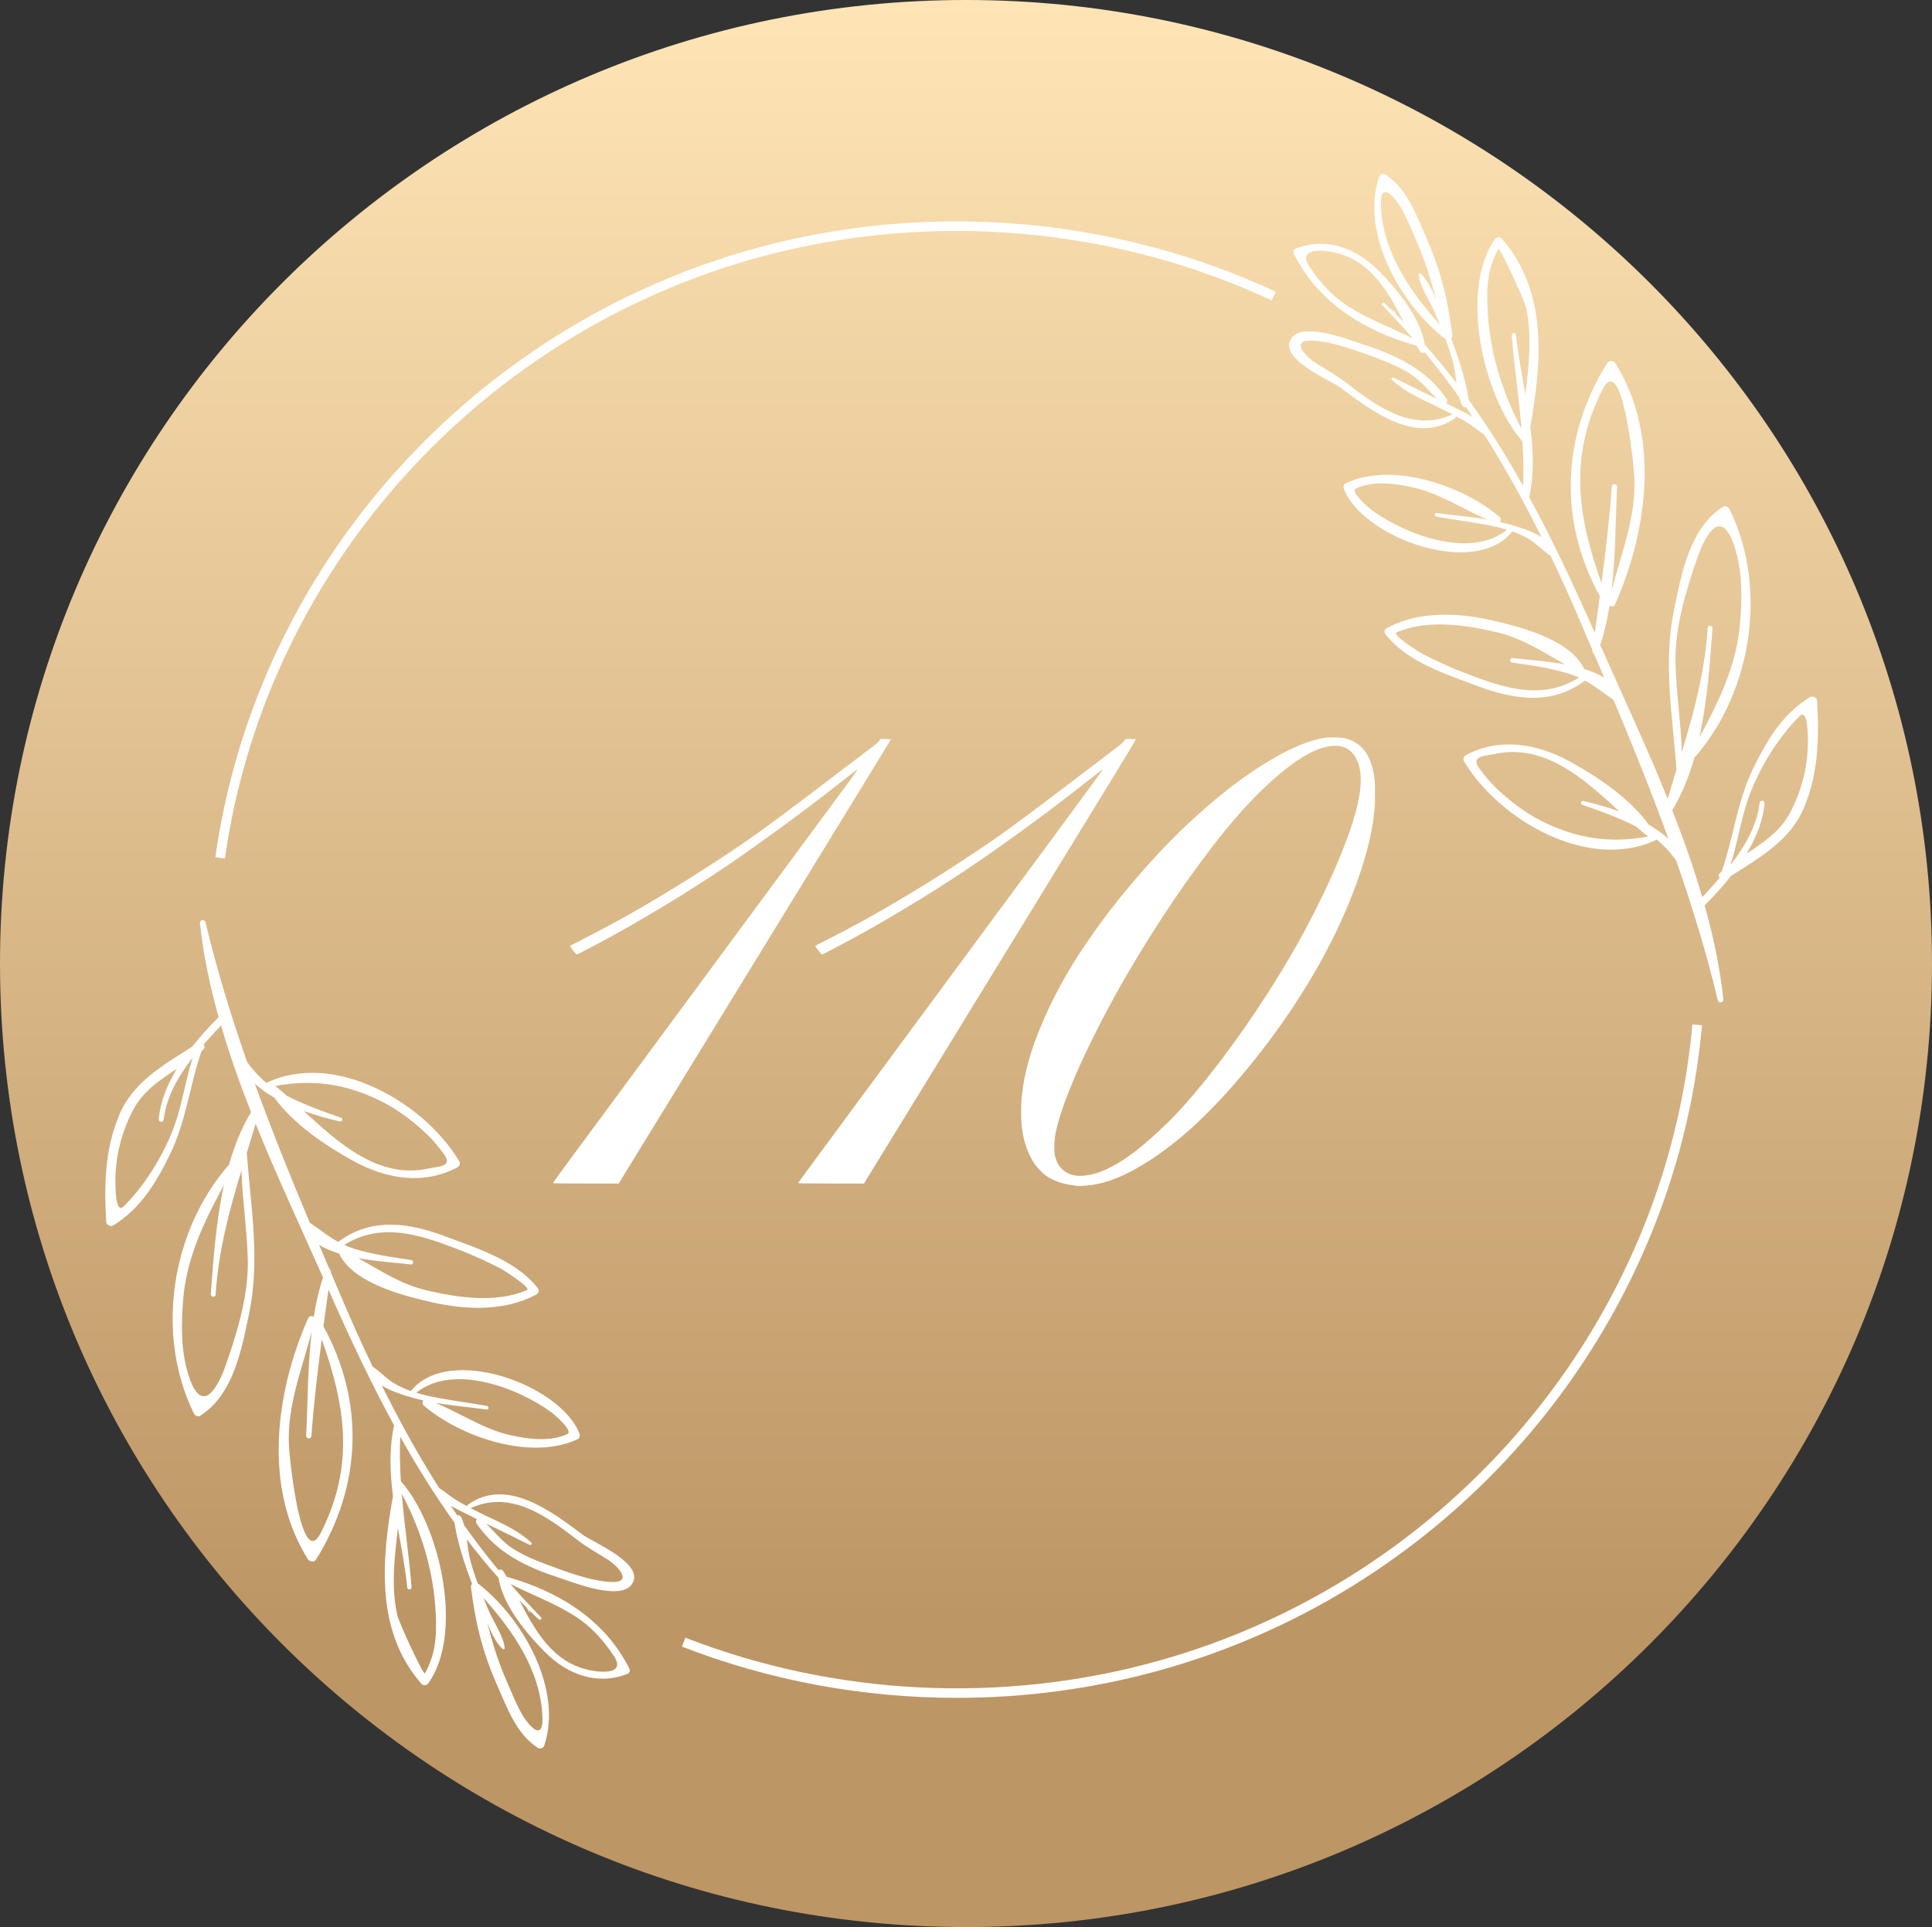 <?xml version="1.0" encoding="UTF-8"?> <svg xmlns="http://www.w3.org/2000/svg" width="422" height="421" viewBox="0 0 422 421" fill="none"><rect x="0" y="0" width="422" height="421" fill="#333333" stroke="none"/><g clip-path="url(#clip0_28_368)"><path d="M0 210.5C0 326.756 94.468 421 211 421C327.532 421 422 326.756 422 210.5C422 94.244 327.532 0 211 0C94.468 0 0 94.244 0 210.5Z" fill="url(#paint0_linear_28_368)"></path><g clip-path="url(#clip1_28_368)"><path fill-rule="evenodd" clip-rule="evenodd" d="M396.888 153.041C397.372 161.06 397.215 168.808 394.092 176.324C391.048 183.648 384.475 187.257 378.125 191.345C376.283 193.678 374.284 195.857 372.337 197.778C374.244 204.572 375.682 211.419 376.426 218.29C376.518 219.077 375.393 219.296 375.21 218.509C372.727 208.131 369.619 197.998 366.13 188.019C364.928 186.308 363.521 184.778 361.91 183.429C346.949 190.583 327.324 179.032 319.758 166.281C319.484 165.804 319.771 165.198 320.229 164.953C327.585 161.047 335.763 162.452 342.871 166.346C348.739 169.57 356.017 174.378 360.12 180.166C361.675 181.069 363.137 182.075 364.43 183.248C360.72 173.037 356.657 162.955 352.437 152.899C350.307 151.429 348.411 149.908 346.216 148.696C339.069 154.085 330.799 152.899 322.829 149.908C315.93 147.304 307.28 144.622 302.642 138.562C302.289 138.111 302.393 137.518 302.903 137.234C309.684 133.496 318.269 133.805 325.638 135.481C331.975 136.912 342.531 139.568 345.889 145.808C345.942 145.924 345.93 146.014 345.93 146.117C347.563 146.62 349.092 147.239 350.399 148.051C349.641 146.281 348.887 144.514 348.137 142.752C347.928 142.649 347.772 142.443 347.825 142.159C347.825 142.116 347.828 142.073 347.838 142.031C346.983 140.028 346.13 138.025 345.277 136.023C343.186 131.106 340.991 126.241 338.691 121.428C336.953 120.281 335.595 118.682 333.739 117.625C332.642 117.014 331.509 116.507 330.342 116.103C322.163 126.418 297.703 117.47 293.548 106.859C293.352 106.369 293.482 105.789 294.005 105.544C304.17 100.852 319.379 106.009 327.507 112.906C327.886 113.228 327.872 113.77 327.611 114.066C328.33 114.234 329.048 114.363 329.741 114.582C331.91 115.214 334.6 115.987 336.704 117.341C332.889 109.644 328.761 102.141 324.175 94.934C322.816 94.07 321.627 92.987 320.216 92.162C319.484 91.732 318.743 91.32 317.994 90.924C318.034 91.079 318.007 91.234 317.851 91.35C309.371 97.254 299.728 89.893 292.92 84.774C290.66 83.073 279.057 78.393 282.062 73.932C284.571 70.193 294.671 74.241 297.663 75.221C305.033 77.619 311.501 80.597 315.995 87.172C316.204 87.469 316.126 87.882 315.93 88.139C316.513 88.423 317.097 88.707 317.681 88.99C318.922 89.609 320.307 90.28 321.627 91.066C321.164 90.353 320.699 89.648 320.229 88.952C319.889 89.029 319.523 88.913 319.34 88.513C319.079 87.946 318.87 87.366 318.713 86.773C316.335 83.429 313.83 80.163 311.2 76.974C310.913 77.206 310.39 77.129 310.181 76.794C309.919 76.381 309.666 75.96 309.423 75.53C298.042 72.346 287.916 66.119 282.611 55.431C282.428 55.044 282.585 54.49 283.003 54.322C289.628 51.731 296.056 54.142 300.956 58.976C304.967 62.947 310.298 69.316 311.2 75.285C313.621 78.01 315.93 80.812 318.125 83.692C317.955 82.389 317.811 81.074 317.511 79.759C317.08 77.877 316.453 75.982 315.747 74.086C315.738 74.086 315.729 74.086 315.721 74.086C305.895 66.544 297.115 50.957 301.217 38.632C301.413 38.052 302.145 37.82 302.655 38.155C307.411 41.313 309.384 47.038 311.579 52.014C314.715 59.144 316.27 65.487 317.224 73.248C317.263 73.558 317.158 73.803 316.975 73.958C318.635 78.315 320.098 82.75 320.83 87.366C325.142 93.374 329.048 99.665 332.681 106.137C332.825 102.888 332.733 99.652 332.537 96.429C323.848 86.515 318.752 63.166 326.54 52.259C326.892 51.769 327.624 51.692 328.042 52.156C338.09 63.592 336.784 79.14 334.262 93.168C334.928 98.415 335.111 103.636 334.014 108.6C339.266 118.244 343.929 128.235 348.347 138.253C348.712 135.58 349.078 132.911 349.443 130.247C340.389 113.731 341.082 95.321 351.052 79.321C351.509 78.586 352.489 78.805 352.881 79.437C362.694 95.088 359.911 115.974 352.777 132.026C352.528 132.619 351.901 132.593 351.575 132.258C351.104 135.21 350.464 138.124 349.536 140.935C354.358 151.79 359.636 163.032 364.262 174.507C364.906 172.367 365.55 170.24 366.196 168.125C365.307 156.187 363.217 144.725 365.725 132.825C367.345 125.102 369.136 115.33 376.36 110.701C376.831 110.405 377.511 110.714 377.733 111.166C386.174 128.261 382.803 150.901 370.259 165.366C370.22 165.418 370.168 165.405 370.115 165.443C368.938 169.607 367.383 173.553 365.254 177.008C367.723 183.274 369.959 189.604 371.814 195.987C373.05 194.679 374.291 193.317 375.537 191.899C375.555 191.865 375.568 191.83 375.576 191.796C375.354 191.46 375.329 191.009 375.76 190.648C375.865 190.554 375.968 190.463 376.072 190.378C378.725 182.719 379.393 175.036 383.116 167.532C386.135 161.408 389.414 155.967 395.359 152.28C395.908 151.945 396.849 152.383 396.888 153.041ZM367.359 164.309C370.024 155.503 372.388 146.723 373.002 137.17C373.041 136.512 374.088 136.59 374.048 137.247C373.526 144.532 372.938 153.041 371.2 161.086C375.447 153.26 379.313 145.305 380.071 136.242C380.541 130.749 380.621 125.012 378.948 119.688C376.204 110.882 372.768 116.091 370.756 121.841C368.234 129.061 365.804 137.118 365.974 144.802C366.13 151.339 367.149 157.798 367.359 164.309ZM349.809 127.397C350.724 120.397 351.561 113.409 352.071 106.279C352.123 105.544 353.26 105.635 353.221 106.369C352.855 113.718 352.907 121.531 352.006 129.099C354.136 120.809 357.402 113.061 356.984 104.204C356.827 101.096 354.318 76.626 350.007 85.161C342.546 99.936 344.661 112.932 349.809 127.397ZM332.341 93.657C331.766 86.863 330.76 80.094 330.198 73.3C330.159 72.707 331.074 72.526 331.126 73.132C331.557 77.335 332.406 81.719 333.177 86.167C333.935 79.824 334.706 73.403 333.321 67.163C332.968 65.577 327.585 53.871 327.271 54.425C325.717 57.21 324.972 60.24 324.88 63.424C324.593 73.983 327.376 84.375 332.341 93.657ZM314.506 70.928C314.122 69.991 313.739 69.071 313.356 68.169C312.389 65.874 310.089 62.535 309.854 59.956C309.862 59.956 309.867 59.952 309.867 59.943C309.858 59.874 309.875 59.814 309.919 59.763C309.946 59.737 309.976 59.72 310.011 59.711C310.037 59.694 310.067 59.681 310.102 59.672C310.172 59.672 310.233 59.694 310.285 59.737C310.293 59.737 310.298 59.741 310.298 59.75C311.683 61.013 312.768 63.231 313.643 65.397C312.598 61.258 311.37 57.236 309.541 52.994C308.521 50.661 307.568 48.25 306.365 45.993C305.098 43.647 301.466 38.967 301.622 44.717C301.884 54.773 307.894 63.579 314.506 70.928ZM308.495 73.893C308.46 73.824 308.425 73.76 308.391 73.7C306.317 71.31 304.161 68.972 301.923 66.686C301.609 66.377 302.132 65.951 302.446 66.248C303.177 66.944 303.904 67.649 304.628 68.362C304.54 68.164 304.449 67.971 304.353 67.782C304.327 67.705 304.445 67.653 304.484 67.73C304.641 68.04 304.801 68.353 304.967 68.671C304.967 68.68 304.967 68.684 304.967 68.684C305.542 69.26 306.108 69.84 306.666 70.425C303.217 63.798 299.506 56.939 291.483 55.16C288.87 54.58 283.278 54.116 286.034 58.28C288.256 61.619 290.908 64.597 294.318 66.815C298.8 69.729 303.778 71.521 308.495 73.893ZM317.289 90.525C316.156 89.94 315.01 89.373 313.852 88.823C310.39 87.172 306.862 85.612 304.04 82.995C303.752 82.725 304.157 82.376 304.458 82.518C307.602 84.091 310.756 85.638 313.918 87.159C312.01 85.303 310.351 83.163 308.103 81.719C305.751 80.21 303.217 79.14 300.603 78.186C296.305 76.601 291.627 74.783 287.028 74.422C281.67 73.996 284.793 77.709 287.602 79.45C289.68 80.765 291.862 81.951 293.809 83.446C300.603 88.668 308.417 94.573 317.289 90.525ZM329.14 115.755C328.539 115.575 327.951 115.356 327.337 115.214C322.855 114.182 318.282 113.667 313.748 112.855C313.251 112.764 313.291 111.991 313.813 112.068C317.511 112.61 321.261 112.893 324.946 113.512C319.432 111.23 314.493 107.762 308.482 106.447C304.588 105.596 299.95 104.977 296.174 106.705C294.815 107.336 298.787 110.817 299.728 111.501C306.875 116.748 321.143 122.227 329.14 115.755ZM344.898 148.038C344.157 147.686 343.36 147.381 342.505 147.123C338.494 145.937 334.419 145.318 330.29 144.751C329.663 144.661 329.728 143.694 330.355 143.771C333.243 144.119 337.579 144.364 341.814 145.138C336.952 142.404 332.563 139.426 326.749 138.072C319.98 136.487 311.605 135.275 305.007 138.176C303.948 138.64 309.998 142.482 310.795 142.894C313.913 144.51 317.114 145.946 320.399 147.2C328.526 150.333 336.901 153.054 344.898 148.038ZM359.976 182.758C359.122 182.079 358.264 181.357 357.402 180.592C353.613 178.659 349.641 177.201 345.603 175.81C345.068 175.628 345.354 174.868 345.889 174.997C348.477 175.616 351.143 176.35 353.744 177.279C345.995 170.162 337.359 162.323 326.409 164.734C324.358 165.198 320.96 165.07 323.234 168.035C324.305 169.414 325.39 170.807 326.657 172.032C329.689 174.933 333.099 177.575 336.888 179.458C344.519 183.261 351.888 184.279 359.976 182.758ZM393.098 156.444C388.119 161.292 383.548 169.002 381.483 175.59C380.098 179.974 379.419 184.512 378.021 188.857C378.055 188.831 378.09 188.805 378.125 188.779C381.235 184.756 383.77 180.322 384.345 175.41C384.423 174.726 385.467 174.803 385.415 175.486C385.114 179.277 383.587 183.004 381.483 186.497C385.259 184.009 388.97 181.546 391.152 177.279C393.321 173.024 394.613 168.473 394.849 163.703C394.875 163.394 395.254 154.33 393.098 156.444Z" fill="white"></path><path fill-rule="evenodd" clip-rule="evenodd" d="M23.206 266.972C22.723 258.953 22.88 251.191 26.003 243.674C29.047 236.365 35.619 232.754 41.969 228.655C43.812 226.322 45.811 224.143 47.758 222.234C45.85 215.428 44.413 208.581 43.668 201.722C43.59 200.936 44.7 200.717 44.896 201.49C47.366 211.882 50.476 222.002 53.977 231.994C55.171 233.696 56.573 235.222 58.185 236.571C73.145 229.415 92.771 240.981 100.336 253.731C100.611 254.208 100.323 254.801 99.879 255.046C92.51 258.953 84.33 257.56 77.222 253.654C71.355 250.43 64.078 245.622 59.975 239.832C58.42 238.944 56.956 237.925 55.663 236.765C59.374 246.975 63.437 257.044 67.658 267.1C69.787 268.57 71.682 270.104 73.877 271.316C81.024 265.914 89.295 267.1 97.266 270.104C104.165 272.696 112.828 275.391 117.466 281.437C117.806 281.901 117.701 282.495 117.192 282.778C110.41 286.504 101.826 286.195 94.456 284.532C88.119 283.087 77.562 280.445 74.217 274.192C74.152 274.089 74.165 273.985 74.165 273.895C72.531 273.392 71.003 272.773 69.709 271.961C70.458 273.723 71.207 275.489 71.956 277.26C72.165 277.35 72.322 277.557 72.283 277.853C72.274 277.887 72.266 277.926 72.257 277.97C73.111 279.972 73.964 281.979 74.818 283.99C76.909 288.907 79.104 293.766 81.403 298.572C83.141 299.719 84.513 301.318 86.355 302.374C87.453 302.985 88.585 303.492 89.753 303.896C97.932 293.594 122.392 302.529 126.547 313.14C126.743 313.631 126.625 314.223 126.09 314.456C115.924 319.16 100.715 313.991 92.588 307.106C92.209 306.784 92.222 306.242 92.483 305.933C91.765 305.765 91.059 305.637 90.354 305.43C88.185 304.786 85.493 304.026 83.389 302.672C87.205 310.355 91.334 317.859 95.92 325.078C97.279 325.929 98.468 327.013 99.879 327.851C100.611 328.28 101.351 328.693 102.1 329.089C102.061 328.933 102.087 328.779 102.257 328.663C110.724 322.758 120.367 330.106 127.187 335.225C129.435 336.927 141.037 341.607 138.032 346.08C135.524 349.806 125.423 345.771 122.431 344.791C115.062 342.38 108.594 339.415 104.099 332.84C103.89 332.531 103.969 332.119 104.165 331.873C103.59 331.581 103.006 331.294 102.414 331.009C101.172 330.404 99.787 329.733 98.468 328.946C98.929 329.651 99.395 330.352 99.866 331.048C100.206 330.983 100.571 331.087 100.754 331.486C101.016 332.062 101.225 332.642 101.382 333.227C103.76 336.579 106.264 339.844 108.895 343.026C109.182 342.806 109.705 342.883 109.914 343.218C110.175 343.622 110.428 344.04 110.672 344.469C122.052 347.667 132.179 353.894 137.483 364.581C137.666 364.955 137.51 365.51 137.091 365.678C130.467 368.281 124.038 365.871 119.138 361.024C115.127 357.052 109.796 350.683 108.895 344.728C106.473 342.003 104.165 339.196 101.97 336.309C102.139 337.61 102.283 338.938 102.584 340.24C103.015 342.123 103.642 344.031 104.348 345.914C104.356 345.914 104.365 345.917 104.374 345.926C114.199 353.456 122.98 369.043 118.877 381.367C118.681 381.948 117.949 382.18 117.453 381.845C112.684 378.7 110.711 372.961 108.516 367.985C105.38 360.868 103.825 354.512 102.871 346.764C102.832 346.441 102.949 346.21 103.119 346.042C101.46 341.685 99.996 337.262 99.265 332.646C94.953 326.639 91.046 320.348 87.427 313.875C87.27 317.111 87.362 320.348 87.558 323.583C96.246 333.497 101.342 356.834 93.555 367.754C93.202 368.244 92.47 368.32 92.052 367.856C82.004 356.421 83.324 340.86 85.833 326.832C85.166 321.598 84.983 316.376 86.081 311.4C80.828 301.756 76.164 291.777 71.747 281.747C71.382 284.428 71.016 287.101 70.65 289.765C79.705 306.281 79.012 324.692 69.043 340.691C68.585 341.426 67.605 341.207 67.213 340.575C57.401 324.911 60.197 304.037 67.318 287.974C67.579 287.393 68.193 287.406 68.52 287.741C68.99 284.789 69.631 281.888 70.558 279.078C65.737 268.21 60.458 256.98 55.833 245.506C55.188 247.646 54.544 249.768 53.899 251.875C54.788 263.826 56.878 275.287 54.369 287.175C52.749 294.91 50.959 304.683 43.733 309.298C43.263 309.594 42.584 309.285 42.375 308.834C33.921 291.739 37.292 269.112 49.835 254.646C49.875 254.594 49.927 254.594 49.979 254.569C51.155 250.404 52.723 246.46 54.84 242.992C52.37 236.726 50.136 230.395 48.281 224.026C47.044 225.332 45.802 226.69 44.557 228.1C44.539 228.135 44.526 228.174 44.517 228.216C44.739 228.551 44.766 228.99 44.334 229.363C44.23 229.45 44.125 229.541 44.021 229.635C41.368 237.294 40.702 244.977 36.991 252.48C33.96 258.592 30.68 264.032 24.735 267.719C24.186 268.067 23.246 267.616 23.206 266.972ZM52.736 255.704C50.071 264.51 47.706 273.276 47.092 282.83C47.052 283.499 46.007 283.423 46.046 282.752C46.569 275.469 47.157 266.959 48.908 258.914C44.648 266.739 40.781 274.694 40.023 283.758C39.565 289.263 39.474 294.987 41.146 300.324C43.89 309.13 47.327 303.922 49.339 298.158C51.861 290.952 54.304 282.894 54.121 275.197C53.964 268.674 52.958 262.214 52.736 255.704ZM70.284 292.616C69.369 299.603 68.533 306.603 68.023 313.72C67.971 314.456 66.835 314.378 66.874 313.631C67.24 306.294 67.187 298.482 68.089 290.914C65.959 299.203 62.693 306.939 63.111 315.795C63.267 318.903 65.776 343.387 70.088 334.851C77.549 320.063 75.432 307.08 70.284 292.616ZM87.754 326.355C88.328 333.136 89.335 339.905 89.896 346.713C89.936 347.292 89.021 347.473 88.969 346.88C88.537 342.677 87.688 338.281 86.917 333.832C86.172 340.175 85.388 346.596 86.773 352.836C87.126 354.422 92.51 366.129 92.823 365.575C94.378 362.789 95.123 359.76 95.214 356.575C95.502 346.029 92.719 335.637 87.754 326.355ZM105.589 349.085C105.972 350.013 106.355 350.929 106.739 351.831C107.706 354.138 110.005 357.478 110.24 360.043C110.232 360.052 110.227 360.056 110.227 360.056C110.236 360.134 110.219 360.199 110.175 360.25C110.149 360.267 110.118 360.28 110.084 360.288C110.057 360.314 110.027 360.327 109.992 360.327C109.922 360.336 109.861 360.314 109.809 360.263C109.8 360.263 109.796 360.263 109.796 360.263C108.411 358.987 107.327 356.782 106.451 354.616C107.51 358.754 108.725 362.764 110.554 367.005C111.573 369.352 112.527 371.75 113.729 374.006C114.997 376.365 118.629 381.033 118.485 375.296C118.211 365.24 112.2 356.434 105.589 349.085ZM111.599 346.106C111.634 346.175 111.669 346.245 111.704 346.313C113.777 348.702 115.933 351.036 118.172 353.313C118.485 353.635 117.963 354.061 117.649 353.765C116.917 353.069 116.19 352.364 115.467 351.65C115.563 351.839 115.654 352.028 115.741 352.218C115.767 352.296 115.663 352.359 115.624 352.283C115.458 351.965 115.293 351.65 115.127 351.341C115.127 351.332 115.127 351.323 115.127 351.315C114.552 350.74 113.986 350.163 113.429 349.588C116.878 356.201 120.589 363.061 128.611 364.84C131.225 365.419 136.817 365.884 134.06 361.732C131.839 358.393 129.186 355.402 125.776 353.197C121.307 350.283 116.329 348.492 111.599 346.106ZM102.806 329.475C103.938 330.068 105.084 330.639 106.242 331.19C109.705 332.827 113.233 334.387 116.055 337.004C116.342 337.275 115.937 337.636 115.637 337.482C112.492 335.917 109.343 334.374 106.19 332.853C108.084 334.696 109.744 336.849 111.991 338.294C114.343 339.802 116.891 340.86 119.491 341.826C123.79 343.412 128.468 345.216 133.067 345.59C138.424 346.016 135.301 342.303 132.492 340.549C130.415 339.248 128.233 338.048 126.286 336.553C119.491 331.331 111.678 325.427 102.806 329.475ZM90.955 304.257C91.556 304.438 92.144 304.644 92.758 304.786C97.24 305.83 101.826 306.346 106.347 307.145C106.843 307.236 106.804 308.022 106.281 307.944C102.584 307.402 98.834 307.119 95.149 306.488C100.663 308.769 105.602 312.251 111.612 313.566C115.506 314.417 120.145 315.035 123.921 313.294C125.28 312.663 121.307 309.195 120.367 308.499C113.22 303.251 98.951 297.772 90.955 304.257ZM75.197 271.974C75.946 272.326 76.747 272.631 77.601 272.89C81.599 274.063 85.676 274.694 89.805 275.262C90.432 275.352 90.367 276.319 89.74 276.242C86.852 275.881 82.514 275.648 78.281 274.875C83.141 277.595 87.531 280.586 93.346 281.94C100.114 283.525 108.49 284.725 115.088 281.836C116.146 281.372 110.097 277.531 109.3 277.106C106.181 275.489 102.98 274.059 99.696 272.812C91.569 269.679 83.193 266.959 75.197 271.974ZM60.118 237.255C60.972 237.934 61.83 238.655 62.693 239.42C66.482 241.341 70.454 242.798 74.491 244.19C75.027 244.384 74.74 245.132 74.204 245.003C71.63 244.384 68.951 243.649 66.351 242.721C74.099 249.838 82.736 257.689 93.686 255.266C95.737 254.814 99.134 254.942 96.861 251.978C95.789 250.585 94.705 249.193 93.437 247.981C90.406 245.08 86.996 242.437 83.206 240.555C75.576 236.752 68.206 235.733 60.118 237.255ZM26.996 263.568C31.974 258.72 36.547 251.011 38.611 244.41C39.996 240.039 40.676 235.501 42.074 231.156C42.039 231.173 42.004 231.195 41.969 231.221C38.86 235.255 36.325 239.678 35.75 244.603C35.672 245.273 34.626 245.209 34.678 244.525C34.979 240.722 36.508 237.009 38.611 233.516C34.835 235.991 31.125 238.467 28.942 242.734C26.773 246.988 25.48 251.527 25.245 256.309C25.219 256.618 24.84 265.67 26.996 263.568Z" fill="white"></path><path d="M209.009 370.926C188.508 370.926 168.06 367.174 148.943 359.723L149.714 357.788C182.341 370.501 218.939 372.319 252.781 362.907C316.857 345.103 363.817 289.2 369.658 223.809L371.762 223.989C365.843 290.244 318.256 346.869 253.356 364.906C238.905 368.928 223.944 370.926 209.009 370.926Z" fill="white"></path><path d="M49.13 187.555L47.04 187.272C56.304 121.454 106.635 67.267 172.305 52.427C207.963 44.369 245.737 48.392 278.664 63.734L277.762 65.616C245.267 50.468 207.976 46.51 172.775 54.464C107.954 69.11 58.277 122.589 49.13 187.555Z" fill="white"></path><path fill-rule="evenodd" clip-rule="evenodd" d="M291.686 161.114C292.985 161.137 293.416 161.18 294.004 161.346C294.4 161.458 295.026 161.689 295.395 161.859C295.763 162.03 296.299 162.345 296.587 162.561C296.873 162.778 297.308 163.161 297.553 163.413C297.797 163.665 298.175 164.14 298.393 164.469C298.61 164.797 298.972 165.5 299.197 166.029C299.422 166.559 299.722 167.51 299.864 168.141C300.006 168.772 300.173 169.701 300.236 170.206C300.298 170.711 300.348 172.157 300.348 173.419C300.348 174.681 300.298 176.209 300.237 176.815C300.177 177.421 300.055 178.434 299.969 179.064C299.882 179.696 299.696 180.81 299.555 181.543C299.414 182.275 299.135 183.555 298.936 184.389C298.737 185.222 298.411 186.461 298.213 187.142C298.016 187.824 297.667 188.96 297.44 189.667C297.212 190.374 296.724 191.799 296.355 192.834C295.986 193.868 295.299 195.666 294.827 196.827C294.356 197.988 293.531 199.91 292.995 201.096C292.458 202.282 291.661 203.976 291.222 204.859C290.783 205.743 289.928 207.396 289.321 208.531C288.714 209.668 287.661 211.547 286.98 212.708C286.299 213.869 285.264 215.584 284.68 216.517C284.096 217.451 283.085 219.022 282.435 220.006C281.784 220.99 280.623 222.683 279.857 223.769C279.089 224.855 277.826 226.589 277.049 227.625C276.272 228.66 274.997 230.313 274.216 231.297C273.436 232.281 271.974 234.058 270.969 235.244C269.962 236.43 268.479 238.125 267.672 239.008C266.865 239.892 265.498 241.338 264.635 242.221C263.77 243.105 262.329 244.518 261.432 245.363C260.533 246.207 259.126 247.463 258.305 248.154C257.484 248.846 256.208 249.872 255.471 250.435C254.735 250.999 253.691 251.77 253.153 252.148C252.616 252.525 251.826 253.062 251.402 253.34C250.976 253.618 250.003 254.218 249.238 254.674C248.474 255.129 247.337 255.763 246.714 256.084C246.091 256.404 245.071 256.881 244.448 257.144C243.824 257.407 242.851 257.776 242.284 257.963C241.717 258.15 240.836 258.402 240.326 258.523C239.816 258.643 238.958 258.81 238.42 258.894C237.883 258.977 236.909 259.063 236.257 259.083C235.601 259.104 234.98 259.081 234.866 259.031C234.753 258.982 234.405 258.919 234.093 258.891C233.781 258.863 233.063 258.737 232.496 258.609C231.93 258.482 231.025 258.188 230.487 257.956C229.949 257.725 229.23 257.358 228.89 257.141C228.55 256.926 227.936 256.433 227.525 256.048C227.114 255.662 226.529 255.007 226.224 254.59C225.919 254.173 225.508 253.544 225.31 253.19C225.111 252.837 224.776 252.135 224.565 251.63C224.354 251.125 224.049 250.257 223.887 249.702C223.727 249.147 223.526 248.32 223.441 247.866C223.357 247.412 223.23 246.565 223.16 245.984C223.09 245.403 223.034 243.979 223.035 242.817C223.036 241.656 223.093 240.21 223.16 239.604C223.227 238.999 223.375 237.903 223.49 237.172C223.603 236.44 223.835 235.221 224.006 234.464C224.176 233.706 224.495 232.447 224.717 231.664C224.937 230.881 225.326 229.621 225.579 228.864C225.834 228.107 226.351 226.702 226.728 225.743C227.105 224.784 227.798 223.131 228.268 222.071C228.737 221.011 229.531 219.317 230.032 218.308C230.534 217.298 231.509 215.459 232.201 214.223C232.892 212.986 233.988 211.127 234.637 210.092C235.286 209.057 236.364 207.405 237.033 206.42C237.7 205.436 238.779 203.886 239.428 202.977C240.077 202.069 241.19 200.56 241.901 199.627C242.612 198.693 243.773 197.206 244.481 196.322C245.189 195.439 246.557 193.787 247.521 192.65C248.485 191.515 249.923 189.862 250.718 188.978C251.511 188.095 252.628 186.876 253.198 186.27C253.767 185.665 254.882 184.508 255.673 183.7C256.466 182.892 257.625 181.736 258.25 181.13C258.874 180.524 260.359 179.146 261.549 178.067C262.74 176.989 264.502 175.456 265.465 174.66C266.428 173.865 267.796 172.763 268.504 172.214C269.212 171.664 270.488 170.714 271.338 170.105C272.188 169.495 273.533 168.566 274.329 168.041C275.123 167.515 276.514 166.646 277.419 166.111C278.324 165.575 279.551 164.875 280.146 164.556C280.742 164.237 281.901 163.673 282.722 163.302C283.543 162.93 284.702 162.457 285.298 162.251C285.893 162.044 286.821 161.759 287.358 161.617C287.896 161.476 288.615 161.316 288.955 161.263C289.295 161.21 289.689 161.148 289.831 161.126C289.972 161.103 290.807 161.099 291.686 161.114ZM288.44 163.5C288.044 163.636 287.302 163.939 286.792 164.175C286.282 164.411 285.355 164.907 284.731 165.278C284.108 165.649 283.065 166.338 282.413 166.807C281.761 167.277 280.51 168.256 279.631 168.984C278.753 169.712 277.319 170.987 276.447 171.817C275.573 172.648 274.298 173.908 273.614 174.619C272.928 175.328 271.923 176.402 271.38 177.005C270.836 177.608 269.812 178.782 269.104 179.615C268.395 180.449 267.176 181.936 266.394 182.92C265.612 183.905 263.896 186.156 262.581 187.923C261.266 189.69 259.54 192.066 258.746 193.201C257.952 194.338 256.804 196.01 256.193 196.919C255.583 197.828 254.516 199.439 253.825 200.499C253.133 201.559 252.032 203.274 251.38 204.308C250.728 205.344 249.777 206.871 249.268 207.705C248.758 208.538 247.901 209.963 247.362 210.872C246.824 211.781 245.871 213.412 245.244 214.498C244.617 215.584 243.446 217.691 242.642 219.18C241.838 220.669 240.611 223.003 239.915 224.366C239.22 225.729 238.177 227.836 237.598 229.048C237.018 230.259 236.266 231.87 235.926 232.628C235.586 233.385 234.96 234.831 234.534 235.841C234.108 236.85 233.484 238.379 233.147 239.237C232.811 240.095 232.242 241.685 231.882 242.771C231.524 243.857 231.089 245.323 230.916 246.03C230.744 246.737 230.531 247.749 230.443 248.279C230.355 248.81 230.282 249.831 230.282 250.551C230.281 251.271 230.331 252.076 230.391 252.341C230.452 252.606 230.613 253.133 230.749 253.512C230.885 253.891 231.177 254.448 231.395 254.751C231.614 255.054 232.033 255.498 232.325 255.738C232.618 255.977 233.146 256.296 233.501 256.445C233.855 256.595 234.492 256.766 234.917 256.824C235.385 256.888 236.036 256.904 236.566 256.865C237.047 256.83 237.859 256.706 238.369 256.59C238.879 256.475 239.621 256.266 240.017 256.128C240.414 255.988 241.202 255.664 241.769 255.406C242.335 255.149 243.356 254.608 244.037 254.202C244.718 253.797 245.692 253.177 246.201 252.824C246.71 252.472 247.683 251.753 248.363 251.227C249.043 250.701 250.621 249.358 251.87 248.242C253.118 247.126 254.81 245.53 255.63 244.695C256.449 243.858 257.657 242.578 258.313 241.849C258.969 241.119 260.086 239.841 260.795 239.008C261.504 238.174 262.663 236.771 263.371 235.887C264.078 235.004 265.308 233.434 266.105 232.398C266.9 231.363 268.198 229.629 268.989 228.543C269.779 227.457 270.975 225.784 271.647 224.825C272.318 223.866 273.478 222.172 274.223 221.061C274.968 219.951 276.253 217.989 277.077 216.701C277.902 215.413 279.178 213.369 279.914 212.157C280.649 210.945 281.858 208.9 282.599 207.613C283.339 206.326 284.463 204.301 285.097 203.115C285.73 201.929 286.688 200.09 287.224 199.03C287.761 197.97 288.608 196.256 289.105 195.221C289.602 194.186 290.451 192.347 290.992 191.136C291.533 189.924 292.369 187.961 292.85 186.775C293.33 185.589 294.01 183.833 294.36 182.874C294.711 181.915 295.201 180.49 295.448 179.707C295.696 178.925 296.014 177.851 296.154 177.32C296.293 176.791 296.506 175.902 296.627 175.347C296.746 174.791 296.913 173.904 296.996 173.373C297.079 172.843 297.176 171.851 297.21 171.17C297.246 170.465 297.224 169.495 297.159 168.921C297.096 168.365 296.949 167.581 296.832 167.177C296.715 166.773 296.413 166.06 296.162 165.593C295.819 164.957 295.542 164.6 295.06 164.168C294.689 163.836 294.176 163.491 293.849 163.352C293.537 163.221 293.039 163.067 292.742 163.011C292.444 162.954 291.911 162.911 291.557 162.915C291.202 162.918 290.518 162.996 290.037 163.088C289.556 163.18 288.837 163.365 288.44 163.5ZM192.281 161.434L193.431 161.46C194.127 161.475 194.575 161.522 194.564 161.577C194.553 161.628 192.392 165.18 189.762 169.472C187.131 173.763 183.181 180.207 180.984 183.792C178.786 187.377 175.077 193.429 172.74 197.24C170.404 201.052 164.909 210.015 160.531 217.16C156.151 224.305 150.53 233.474 148.039 237.539C145.547 241.604 141.625 247.997 135.135 258.568L128.001 258.564C123.351 258.561 120.849 258.528 120.815 258.469C120.787 258.418 121.578 257.272 122.574 255.921C123.57 254.571 124.925 252.732 125.588 251.835C126.249 250.939 127.486 249.265 128.336 248.117C129.186 246.968 133.126 241.63 137.093 236.254C141.06 230.878 145.495 224.868 146.949 222.898C148.403 220.929 150.265 218.408 151.087 217.298C151.909 216.187 155.857 210.837 159.862 205.41C163.867 199.983 167.816 194.633 168.639 193.522C169.461 192.412 173.03 187.579 176.57 182.782C180.109 177.986 183.921 172.822 185.042 171.308C186.163 169.793 187.119 168.451 187.166 168.324C187.238 168.135 187.227 168.11 187.106 168.184C187.025 168.232 186.124 168.935 185.104 169.744C184.084 170.554 182.229 172.007 180.983 172.975C179.736 173.941 177.715 175.491 176.492 176.417C175.269 177.343 173.251 178.847 172.01 179.758C170.769 180.671 168.339 182.43 166.61 183.667C164.883 184.904 162.726 186.432 161.82 187.061C160.913 187.69 159.499 188.659 158.677 189.213C157.855 189.768 156.395 190.74 155.432 191.373C154.469 192.007 153.031 192.939 152.238 193.445C151.445 193.951 149.753 195.017 148.478 195.814C147.203 196.609 144.583 198.198 142.656 199.343C140.73 200.488 138.087 202.027 136.784 202.764C135.481 203.502 133.441 204.632 132.251 205.276C131.061 205.92 129.184 206.917 128.078 207.491C126.974 208.065 126.023 208.535 125.966 208.536C125.909 208.536 125.538 208.122 125.142 207.614C124.684 207.03 124.459 206.664 124.524 206.614C124.58 206.569 125.6 206.047 126.79 205.453C127.98 204.858 130.437 203.58 132.251 202.609C134.064 201.64 136.73 200.175 138.175 199.354C139.619 198.533 142.263 196.985 144.047 195.915C145.833 194.845 148.405 193.273 149.765 192.422C151.125 191.57 153.235 190.232 154.453 189.449C155.672 188.666 157.851 187.236 159.295 186.272C160.74 185.307 162.479 184.131 163.159 183.656C163.839 183.181 164.975 182.379 165.683 181.873C166.392 181.367 168.223 180.024 169.753 178.888C171.283 177.752 174.042 175.686 175.883 174.297C177.725 172.908 181.48 170.056 184.228 167.96C186.977 165.863 189.786 163.734 190.471 163.229C191.329 162.599 191.806 162.174 191.999 161.873L192.281 161.434ZM245.855 161.439H246.98C247.81 161.439 248.105 161.47 248.106 161.554C248.107 161.617 245.564 165.821 242.456 170.894C239.349 175.969 233.755 185.098 230.027 191.182C226.298 197.266 221.893 204.454 220.236 207.154C218.58 209.856 215.149 215.453 212.611 219.593C210.073 223.733 205.694 230.879 202.877 235.474C200.061 240.068 195.722 247.144 188.71 258.566L181.524 258.563C176.804 258.561 174.337 258.529 174.337 258.469C174.337 258.418 175.412 256.921 176.725 255.141C178.037 253.361 181.963 248.043 185.448 243.322C188.933 238.602 192.302 234.037 192.935 233.179C193.567 232.32 199.895 223.749 206.998 214.131C214.1 204.513 220.29 196.128 220.754 195.496C221.218 194.865 225.885 188.545 231.124 181.451C236.364 174.358 240.689 168.451 240.735 168.324C240.816 168.108 240.809 168.103 240.625 168.232C240.518 168.309 239.48 169.119 238.317 170.035C237.156 170.951 235.07 172.577 233.681 173.649C232.293 174.721 230.183 176.331 228.993 177.226C227.803 178.12 225.671 179.697 224.254 180.729C222.838 181.761 220.519 183.433 219.103 184.444C217.686 185.455 215.414 187.046 214.054 187.98C212.694 188.914 210.678 190.273 209.573 190.999C208.468 191.725 206.66 192.897 205.555 193.603C204.45 194.309 202.549 195.504 201.331 196.259C200.113 197.013 197.678 198.484 195.922 199.527C194.165 200.571 191.661 202.025 190.358 202.762C189.055 203.498 187.039 204.616 185.876 205.246C184.715 205.875 182.837 206.873 181.704 207.463C180.571 208.052 179.597 208.535 179.54 208.536C179.484 208.536 179.113 208.122 178.716 207.615C178.259 207.03 178.033 206.664 178.098 206.614C178.155 206.569 179.175 206.046 180.364 205.451C181.554 204.856 183.502 203.853 184.692 203.223C185.882 202.593 188.084 201.397 189.585 200.565C191.088 199.732 194.077 198.009 196.231 196.735C198.384 195.461 201.421 193.621 202.979 192.648C204.538 191.674 206.902 190.173 208.233 189.313C209.566 188.453 211.93 186.896 213.488 185.853C215.047 184.809 217.272 183.281 218.433 182.457C219.595 181.633 221.797 180.027 223.327 178.89C224.857 177.753 227.616 175.686 229.457 174.297C231.299 172.908 234.892 170.179 237.442 168.233C239.992 166.287 242.815 164.138 243.715 163.458C244.766 162.664 245.443 162.08 245.603 161.829L245.855 161.439Z" fill="white"></path></g></g><defs><linearGradient id="paint0_linear_28_368" x1="211" y1="0" x2="211" y2="421" gradientUnits="userSpaceOnUse"><stop stop-color="#FFE5B6"></stop><stop offset="0.841" stop-color="#BD9665"></stop></linearGradient><clipPath id="clip0_28_368"><rect width="422" height="421" fill="white"></rect></clipPath><clipPath id="clip1_28_368"><rect width="375" height="344" fill="white" transform="translate(23 38)"></rect></clipPath></defs></svg> 